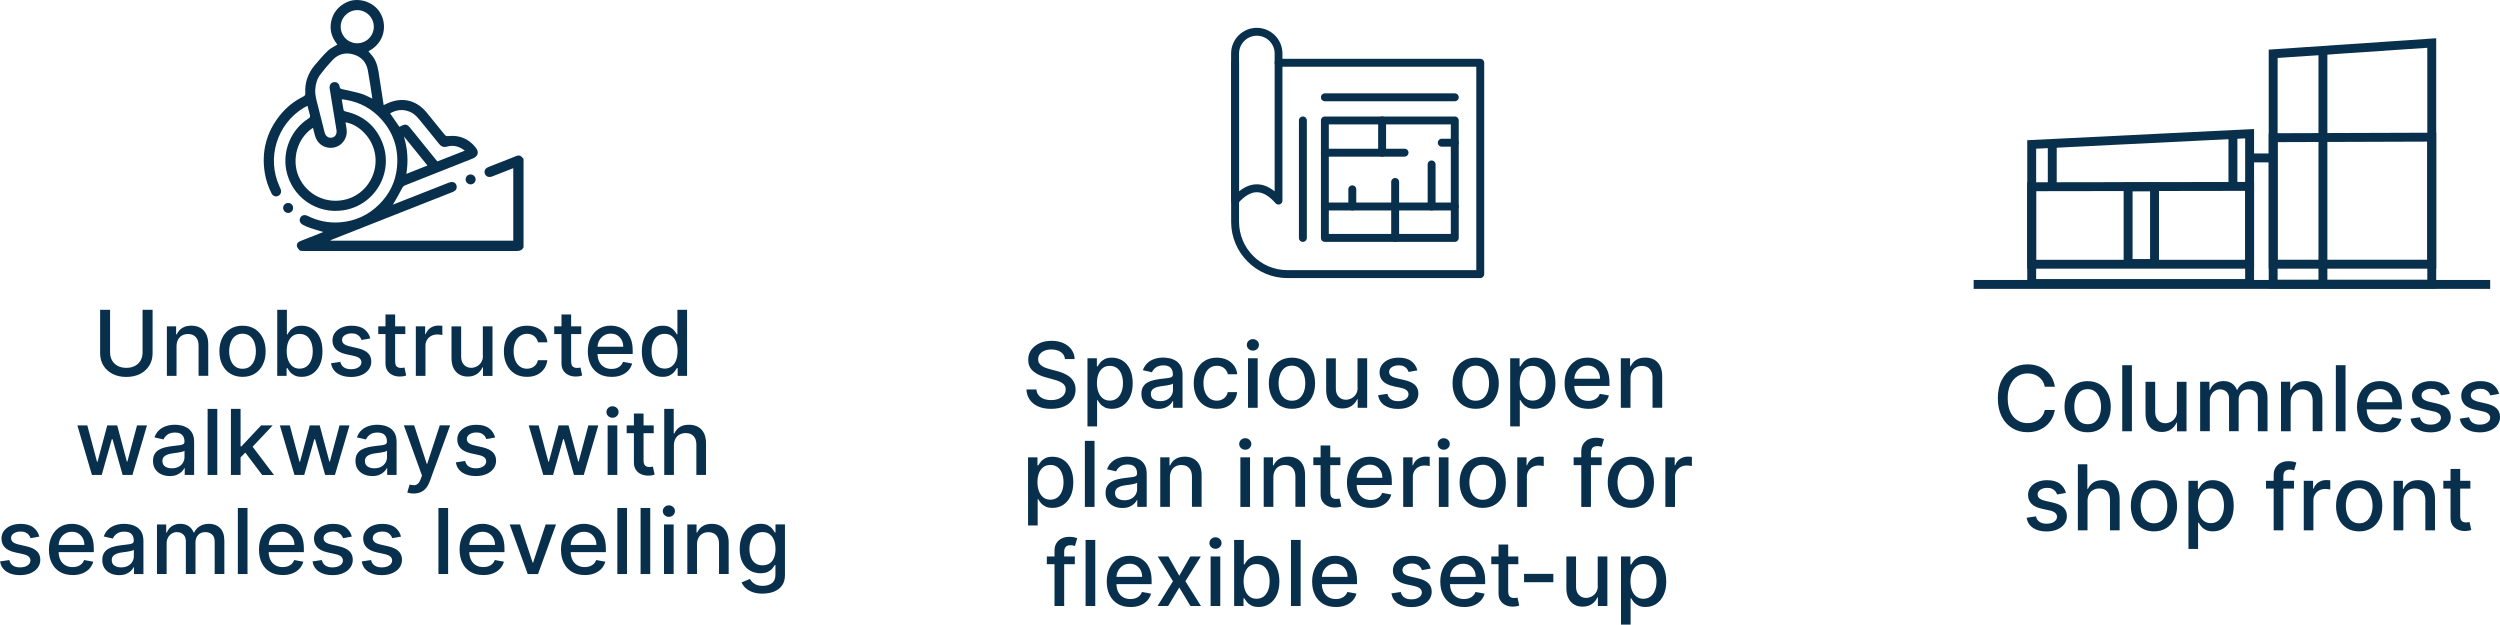 <?xml version="1.0" encoding="UTF-8"?>
<svg id="Layer_2" xmlns="http://www.w3.org/2000/svg" viewBox="0 0 605.54 151.28">
  <defs>
    <style>
      .cls-1 {
        fill: #082f4c;
      }

      .cls-2 {
        fill: none;
        stroke: #082f4c;
        stroke-miterlimit: 10;
        stroke-width: 2.16px;
      }
                   .gg {
        animation: doglow 2s ease-in-out infinite;
      }
      @keyframes doglow {
        0%, 100% {
        filter: drop-shadow(2px 4px 6px #fff);
          }
          50% {
        filter: drop-shadow(0px 0px 2px #0db3b3);
          }
        }
    </style>
  </defs>
  <g id="Layer_1-2" data-name="Layer_1">
    <g>
      <g>
        <g>
          <path class="cls-1" d="M497.71,93.67h-2.44c-.09-.52-.27-.98-.52-1.38-.26-.4-.57-.73-.94-1.01-.37-.28-.78-.48-1.24-.62-.46-.14-.94-.21-1.45-.21-.92,0-1.75.23-2.47.7-.73.46-1.3,1.14-1.72,2.04-.42.9-.63,1.99-.63,3.28s.21,2.4.63,3.3c.42.9.99,1.57,1.72,2.03.73.46,1.55.69,2.46.69.5,0,.99-.07,1.44-.21.46-.14.87-.34,1.24-.61.37-.27.68-.6.94-1,.26-.39.44-.84.54-1.36h2.44c-.13.79-.38,1.52-.75,2.18-.37.66-.85,1.23-1.43,1.7-.58.48-1.24.85-1.99,1.11-.75.26-1.56.39-2.44.39-1.39,0-2.62-.33-3.7-.99-1.08-.66-1.94-1.6-2.56-2.83-.62-1.23-.93-2.7-.93-4.4s.31-3.18.94-4.4,1.48-2.17,2.56-2.83c1.08-.66,2.31-.99,3.7-.99.85,0,1.64.12,2.38.36.74.24,1.4.6,1.99,1.06.59.47,1.08,1.03,1.46,1.7.39.67.65,1.43.78,2.29Z"/>
          <path class="cls-1" d="M505.66,104.71c-1.12,0-2.11-.26-2.95-.77-.84-.52-1.49-1.24-1.95-2.16-.46-.93-.7-2.01-.7-3.25s.23-2.33.7-3.27c.46-.93,1.11-1.66,1.95-2.17.84-.52,1.82-.77,2.95-.77s2.11.26,2.95.77c.84.52,1.49,1.24,1.95,2.17.46.93.7,2.02.7,3.27s-.23,2.32-.7,3.25c-.46.93-1.11,1.65-1.95,2.16-.84.52-1.82.77-2.95.77ZM505.67,102.75c.73,0,1.33-.19,1.81-.58.48-.39.83-.9,1.07-1.54.23-.64.35-1.35.35-2.12s-.12-1.47-.35-2.11c-.23-.64-.59-1.16-1.07-1.55-.48-.39-1.08-.59-1.81-.59s-1.34.2-1.82.59c-.48.39-.84.91-1.07,1.55-.23.64-.35,1.35-.35,2.11s.12,1.48.35,2.12c.23.64.59,1.15,1.07,1.54.48.39,1.09.58,1.82.58Z"/>
          <path class="cls-1" d="M516.38,88.46v16h-2.34v-16h2.34Z"/>
          <path class="cls-1" d="M527.27,99.49v-7.02h2.34v12h-2.3v-2.08h-.12c-.28.64-.72,1.17-1.32,1.6-.61.42-1.36.64-2.26.64-.77,0-1.45-.17-2.04-.51-.59-.34-1.05-.85-1.39-1.52s-.5-1.5-.5-2.49v-7.63h2.34v7.35c0,.82.23,1.47.68,1.95s1.04.73,1.77.73c.44,0,.87-.11,1.31-.33.43-.22.8-.55,1.09-.99.29-.44.43-1,.43-1.69Z"/>
          <path class="cls-1" d="M532.91,104.46v-12h2.24v1.95h.15c.25-.66.66-1.18,1.23-1.55.57-.37,1.25-.56,2.04-.56s1.48.19,2.02.56c.54.38.95.89,1.21,1.55h.12c.29-.64.74-1.15,1.37-1.54s1.37-.57,2.23-.57c1.09,0,1.98.34,2.67,1.02.69.68,1.04,1.71,1.04,3.09v8.05h-2.34v-7.83c0-.81-.22-1.4-.66-1.77-.44-.36-.97-.55-1.59-.55-.76,0-1.35.23-1.77.7-.42.47-.63,1.06-.63,1.79v7.65h-2.33v-7.98c0-.65-.2-1.17-.61-1.57-.41-.4-.94-.59-1.59-.59-.44,0-.85.12-1.22.35-.37.23-.67.55-.9.96-.23.41-.34.89-.34,1.43v7.4h-2.34Z"/>
          <path class="cls-1" d="M554.83,97.34v7.12h-2.34v-12h2.24v1.95h.15c.28-.64.71-1.15,1.3-1.53.59-.39,1.34-.58,2.24-.58.82,0,1.53.17,2.15.51.61.34,1.09.85,1.43,1.52.34.67.51,1.5.51,2.49v7.63h-2.34v-7.35c0-.87-.23-1.55-.68-2.04s-1.08-.74-1.87-.74c-.54,0-1.02.12-1.44.35-.42.23-.75.58-.99,1.03-.24.45-.36.99-.36,1.63Z"/>
          <path class="cls-1" d="M568.12,88.46v16h-2.34v-16h2.34Z"/>
          <path class="cls-1" d="M576.61,104.71c-1.18,0-2.2-.25-3.05-.76s-1.51-1.22-1.97-2.15c-.46-.92-.69-2.01-.69-3.25s.23-2.31.69-3.25,1.11-1.67,1.94-2.2c.83-.53,1.8-.79,2.92-.79.68,0,1.33.11,1.97.34.64.22,1.21.58,1.71,1.05.5.48.9,1.1,1.2,1.86.29.76.44,1.69.44,2.78v.83h-9.54v-1.75h7.25c0-.61-.12-1.16-.38-1.64s-.6-.85-1.05-1.13c-.45-.28-.98-.41-1.58-.41-.66,0-1.23.16-1.71.48-.49.32-.86.74-1.12,1.25-.26.51-.39,1.07-.39,1.67v1.37c0,.8.14,1.48.43,2.05.28.56.68.99,1.19,1.29.51.29,1.11.44,1.79.44.44,0,.85-.06,1.21-.19.36-.13.68-.32.95-.57.27-.25.47-.57.61-.95l2.21.4c-.18.65-.49,1.22-.95,1.71-.46.49-1.03.86-1.71,1.13-.69.27-1.46.4-2.34.4Z"/>
          <path class="cls-1" d="M593.38,95.39l-2.12.38c-.09-.27-.23-.53-.42-.77-.19-.24-.45-.45-.77-.6-.32-.16-.73-.23-1.21-.23-.66,0-1.21.15-1.66.44-.44.29-.66.67-.66,1.14,0,.4.15.72.45.97.3.25.78.45,1.44.6l1.91.44c1.1.26,1.93.65,2.47,1.18.54.53.81,1.22.81,2.07,0,.72-.21,1.36-.62,1.92-.41.56-.99,1-1.73,1.32-.74.32-1.59.48-2.56.48-1.34,0-2.44-.29-3.29-.86-.85-.58-1.37-1.39-1.56-2.46l2.26-.34c.14.59.43,1.03.87,1.33.44.3,1.01.45,1.71.45.77,0,1.38-.16,1.84-.48.46-.32.69-.71.69-1.18,0-.38-.14-.69-.42-.95-.28-.25-.7-.45-1.28-.58l-2.03-.45c-1.12-.25-1.95-.66-2.48-1.22-.53-.56-.8-1.26-.8-2.12,0-.71.2-1.33.59-1.86.4-.53.94-.95,1.64-1.25.7-.3,1.5-.45,2.4-.45,1.3,0,2.32.28,3.06.84.74.56,1.24,1.31,1.48,2.25Z"/>
          <path class="cls-1" d="M605.31,95.39l-2.12.38c-.09-.27-.23-.53-.42-.77-.19-.24-.45-.45-.77-.6-.32-.16-.73-.23-1.21-.23-.66,0-1.21.15-1.66.44-.44.29-.66.67-.66,1.14,0,.4.15.72.45.97.3.25.78.45,1.44.6l1.91.44c1.1.26,1.93.65,2.47,1.18.54.53.81,1.22.81,2.07,0,.72-.21,1.36-.62,1.92-.41.56-.99,1-1.73,1.32-.74.32-1.59.48-2.56.48-1.34,0-2.44-.29-3.29-.86-.85-.58-1.37-1.39-1.56-2.46l2.26-.34c.14.59.43,1.03.87,1.33.44.3,1.01.45,1.71.45.77,0,1.38-.16,1.84-.48.46-.32.69-.71.69-1.18,0-.38-.14-.69-.42-.95-.28-.25-.7-.45-1.28-.58l-2.03-.45c-1.12-.25-1.95-.66-2.48-1.22-.53-.56-.8-1.26-.8-2.12,0-.71.2-1.33.59-1.86.4-.53.94-.95,1.64-1.25.7-.3,1.5-.45,2.4-.45,1.3,0,2.32.28,3.06.84.74.56,1.24,1.31,1.48,2.25Z"/>
          <path class="cls-1" d="M500.39,119.39l-2.12.38c-.09-.27-.23-.53-.42-.77-.19-.24-.45-.45-.77-.6-.32-.16-.73-.23-1.21-.23-.66,0-1.21.15-1.66.44-.44.29-.66.67-.66,1.14,0,.4.15.72.45.97.3.25.78.45,1.44.6l1.91.44c1.1.26,1.93.65,2.47,1.18.54.53.81,1.22.81,2.07,0,.72-.21,1.36-.62,1.92-.41.56-.99,1-1.73,1.32-.74.32-1.59.48-2.56.48-1.34,0-2.44-.29-3.29-.86-.85-.58-1.37-1.39-1.56-2.46l2.26-.34c.14.59.43,1.03.87,1.33.44.3,1.01.45,1.71.45.77,0,1.38-.16,1.84-.48.46-.32.69-.71.69-1.18,0-.38-.14-.69-.42-.95-.28-.25-.7-.45-1.28-.58l-2.03-.45c-1.12-.25-1.95-.66-2.48-1.22-.53-.56-.8-1.26-.8-2.12,0-.71.2-1.33.59-1.86.4-.53.94-.95,1.64-1.25.7-.3,1.5-.45,2.4-.45,1.3,0,2.32.28,3.06.84.74.56,1.24,1.31,1.48,2.25Z"/>
          <path class="cls-1" d="M505.63,121.34v7.12h-2.34v-16h2.3v5.95h.15c.28-.65.71-1.16,1.29-1.54.58-.38,1.33-.57,2.27-.57.82,0,1.54.17,2.16.51.62.34,1.1.84,1.44,1.51.34.67.51,1.5.51,2.5v7.63h-2.34v-7.35c0-.88-.23-1.56-.68-2.05-.45-.49-1.08-.73-1.89-.73-.55,0-1.05.12-1.48.35-.44.23-.78.58-1.02,1.03-.25.45-.37.99-.37,1.63Z"/>
          <path class="cls-1" d="M521.72,128.71c-1.12,0-2.11-.26-2.95-.77-.84-.52-1.49-1.24-1.95-2.16-.46-.93-.7-2.01-.7-3.25s.23-2.33.7-3.27c.46-.93,1.11-1.66,1.95-2.17.84-.52,1.82-.77,2.95-.77s2.11.26,2.95.77c.84.52,1.49,1.24,1.95,2.17.46.93.7,2.02.7,3.27s-.23,2.32-.7,3.25c-.46.93-1.11,1.65-1.95,2.16-.84.52-1.82.77-2.95.77ZM521.73,126.75c.73,0,1.33-.19,1.81-.58.48-.39.83-.9,1.07-1.54.23-.64.35-1.35.35-2.12s-.12-1.47-.35-2.11c-.23-.64-.59-1.16-1.07-1.55-.48-.39-1.08-.59-1.81-.59s-1.34.2-1.82.59c-.48.39-.84.91-1.07,1.55-.23.64-.35,1.35-.35,2.11s.12,1.48.35,2.12c.23.64.59,1.15,1.07,1.54.48.39,1.09.58,1.82.58Z"/>
          <path class="cls-1" d="M530.08,132.96v-16.5h2.28v1.95h.2c.14-.25.33-.54.59-.87.25-.33.61-.62,1.06-.86.45-.25,1.05-.37,1.8-.37.97,0,1.83.25,2.59.73.76.49,1.36,1.2,1.79,2.12.43.92.65,2.03.65,3.33s-.22,2.41-.65,3.33c-.43.92-1.03,1.64-1.78,2.13-.76.5-1.62.75-2.59.75-.73,0-1.32-.12-1.79-.37s-.82-.53-1.08-.86c-.26-.33-.46-.62-.6-.88h-.14v6.37h-2.34ZM532.37,122.46c0,.84.12,1.58.37,2.22.24.64.6,1.13,1.06,1.49.46.36,1.03.54,1.7.54s1.28-.19,1.75-.56c.47-.37.82-.88,1.07-1.52s.36-1.36.36-2.16-.12-1.5-.36-2.13c-.24-.63-.59-1.13-1.06-1.49-.47-.36-1.06-.55-1.76-.55s-1.25.17-1.71.52c-.47.35-.82.84-1.06,1.46-.24.62-.36,1.35-.36,2.19Z"/>
          <path class="cls-1" d="M555.64,116.46v1.88h-6.78v-1.88h6.78ZM550.72,128.46v-13.39c0-.75.16-1.37.49-1.87.33-.5.76-.87,1.3-1.12.54-.25,1.13-.37,1.77-.37.47,0,.87.04,1.2.11.33.08.58.14.74.21l-.55,1.89c-.11-.03-.25-.07-.42-.11-.17-.04-.38-.07-.62-.07-.57,0-.97.14-1.21.42s-.36.69-.36,1.22v13.08h-2.34Z"/>
          <path class="cls-1" d="M558.01,128.46v-12h2.26v1.91h.12c.22-.65.61-1.15,1.16-1.53.55-.37,1.18-.56,1.89-.56.15,0,.32,0,.52.02.2.01.36.02.47.04v2.23c-.09-.03-.26-.06-.5-.09-.24-.03-.48-.05-.72-.05-.55,0-1.04.12-1.47.35-.43.23-.77.55-1.02.96-.25.41-.38.87-.38,1.39v7.33h-2.34Z"/>
          <path class="cls-1" d="M571.43,128.71c-1.12,0-2.11-.26-2.95-.77-.84-.52-1.49-1.24-1.95-2.16-.46-.93-.7-2.01-.7-3.25s.23-2.33.7-3.27c.46-.93,1.11-1.66,1.95-2.17.84-.52,1.82-.77,2.95-.77s2.11.26,2.95.77c.84.52,1.49,1.24,1.95,2.17.46.93.7,2.02.7,3.27s-.23,2.32-.7,3.25c-.46.93-1.11,1.65-1.95,2.16-.84.52-1.82.77-2.95.77ZM571.44,126.75c.73,0,1.33-.19,1.81-.58.48-.39.83-.9,1.07-1.54.23-.64.35-1.35.35-2.12s-.12-1.47-.35-2.11c-.23-.64-.59-1.16-1.07-1.55-.48-.39-1.08-.59-1.81-.59s-1.34.2-1.82.59c-.48.39-.84.91-1.07,1.55-.23.64-.35,1.35-.35,2.11s.12,1.48.35,2.12c.23.64.59,1.15,1.07,1.54.48.39,1.09.58,1.82.58Z"/>
          <path class="cls-1" d="M582.12,121.34v7.12h-2.34v-12h2.24v1.95h.15c.28-.64.71-1.15,1.3-1.53.59-.39,1.34-.58,2.24-.58.82,0,1.53.17,2.15.51.61.34,1.09.85,1.43,1.52.34.67.51,1.5.51,2.49v7.63h-2.34v-7.35c0-.87-.23-1.55-.68-2.04s-1.08-.74-1.87-.74c-.54,0-1.02.12-1.44.35-.42.23-.75.58-.99,1.03-.24.45-.36.99-.36,1.63Z"/>
          <path class="cls-1" d="M598.36,116.46v1.88h-6.55v-1.88h6.55ZM593.56,113.59h2.34v11.35c0,.45.07.79.2,1.02.14.23.31.38.53.46.22.08.45.12.71.12.19,0,.35-.01.49-.04.14-.03.25-.05.33-.06l.42,1.93c-.14.05-.33.11-.58.16s-.56.08-.94.09c-.61.01-1.19-.1-1.72-.33s-.96-.58-1.29-1.06c-.33-.48-.49-1.08-.49-1.8v-11.84Z"/>
        </g>
        <g class="gg">
          <polygon class="cls-2" points="589.01 68.83 550.6 68.83 550.6 13.03 589.01 10.42 589.01 68.83"/>
          <polygon class="cls-2" points="589.01 63.99 550.6 63.99 550.6 33.35 589.01 33.22 589.01 63.99"/>
          <line class="cls-2" x1="562.65" y1="12.26" x2="562.65" y2="69.03"/>
          <polygon class="cls-2" points="544.89 68.67 492.11 68.67 492.11 34.99 544.89 32.38 544.89 68.67"/>
          <polygon class="cls-2" points="544.89 64 492.11 64 492.11 45.23 544.89 45.15 544.89 64"/>
          <rect class="cls-2" x="515.46" y="45.27" width="6.4" height="18.56"/>
          <line class="cls-2" x1="540.85" y1="32.44" x2="540.85" y2="45.09"/>
          <line class="cls-2" x1="497.09" y1="34.72" x2="497.09" y2="45.24"/>
          <line class="cls-2" x1="550.76" y1="38.25" x2="544.88" y2="38.25"/>
          <line class="cls-2" x1="603.16" y1="68.89" x2="478.05" y2="68.89"/>
        </g>
      </g>
      <g>
        <g>
          <path class="cls-1" d="M34.54,75.04h2.42v10.52c0,1.12-.26,2.11-.79,2.97-.53.86-1.27,1.54-2.22,2.03s-2.07.74-3.35.74-2.39-.25-3.34-.74-1.69-1.17-2.22-2.03c-.53-.86-.79-1.85-.79-2.97v-10.52h2.41v10.33c0,.72.16,1.37.48,1.93s.77,1,1.36,1.32c.59.32,1.29.48,2.09.48s1.51-.16,2.11-.48c.59-.32,1.04-.76,1.36-1.32.31-.56.47-1.21.47-1.93v-10.33Z"/>
          <path class="cls-1" d="M42.76,83.92v7.12h-2.34v-12h2.24v1.95h.15c.28-.63.71-1.15,1.3-1.53.59-.38,1.34-.58,2.24-.58.82,0,1.53.17,2.15.51.61.34,1.09.85,1.43,1.52.34.67.51,1.5.51,2.49v7.63h-2.34v-7.35c0-.87-.23-1.55-.68-2.04s-1.08-.74-1.87-.74c-.54,0-1.02.12-1.44.35-.42.23-.75.58-.99,1.03-.24.45-.36.99-.36,1.63Z"/>
          <path class="cls-1" d="M58.74,91.28c-1.12,0-2.11-.26-2.95-.77-.84-.52-1.49-1.24-1.95-2.16-.46-.93-.7-2.01-.7-3.25s.23-2.33.7-3.27c.46-.93,1.11-1.66,1.95-2.17.84-.52,1.82-.77,2.95-.77s2.11.26,2.95.77c.84.52,1.49,1.24,1.95,2.17.46.93.7,2.02.7,3.27s-.23,2.32-.7,3.25-1.11,1.65-1.95,2.16c-.84.52-1.82.77-2.95.77ZM58.75,89.32c.73,0,1.33-.19,1.81-.58.48-.38.83-.9,1.07-1.54.23-.64.35-1.35.35-2.12s-.12-1.47-.35-2.11c-.23-.64-.59-1.16-1.07-1.55-.48-.39-1.08-.59-1.81-.59s-1.34.2-1.82.59c-.48.39-.84.91-1.07,1.55-.23.64-.35,1.35-.35,2.11s.12,1.48.35,2.12c.23.64.59,1.15,1.07,1.54.48.39,1.09.58,1.82.58Z"/>
          <path class="cls-1" d="M67.15,91.04v-16h2.34v5.95h.14c.14-.25.33-.54.59-.87.25-.33.61-.62,1.06-.86.45-.25,1.05-.37,1.8-.37.97,0,1.83.25,2.59.73.76.49,1.36,1.2,1.79,2.12.43.92.65,2.03.65,3.33s-.22,2.41-.65,3.33c-.43.92-1.03,1.64-1.78,2.13-.76.5-1.62.75-2.59.75-.73,0-1.32-.12-1.79-.37-.46-.24-.82-.53-1.08-.86-.26-.33-.46-.62-.6-.88h-.2v1.87h-2.28ZM69.44,85.04c0,.84.12,1.58.37,2.22.24.64.6,1.13,1.06,1.49.46.36,1.03.54,1.7.54s1.28-.19,1.75-.56c.47-.37.82-.88,1.07-1.52s.36-1.36.36-2.16-.12-1.5-.36-2.13c-.24-.63-.59-1.13-1.06-1.49-.47-.36-1.06-.55-1.76-.55s-1.25.17-1.71.52c-.47.35-.82.84-1.06,1.46-.24.62-.36,1.35-.36,2.19Z"/>
          <path class="cls-1" d="M89.69,81.97l-2.12.38c-.09-.27-.23-.53-.42-.77-.19-.24-.45-.45-.77-.6-.32-.16-.73-.23-1.21-.23-.66,0-1.21.15-1.66.44-.44.29-.66.67-.66,1.14,0,.4.15.72.45.97.3.25.78.45,1.44.6l1.91.44c1.1.26,1.93.65,2.47,1.18.54.53.81,1.22.81,2.07,0,.72-.21,1.36-.62,1.92-.41.56-.99,1-1.73,1.32-.74.32-1.59.48-2.56.48-1.34,0-2.44-.29-3.29-.86-.85-.58-1.37-1.39-1.56-2.46l2.26-.34c.14.59.43,1.03.87,1.33.44.3,1.01.45,1.71.45.77,0,1.38-.16,1.84-.48.46-.32.69-.71.69-1.18,0-.38-.14-.69-.42-.95-.28-.25-.7-.45-1.28-.58l-2.03-.45c-1.12-.25-1.95-.66-2.48-1.22-.53-.56-.8-1.26-.8-2.12,0-.71.2-1.33.59-1.86.4-.53.94-.95,1.64-1.25.7-.3,1.5-.45,2.4-.45,1.3,0,2.32.28,3.06.84.74.56,1.24,1.31,1.48,2.25Z"/>
          <path class="cls-1" d="M98.17,79.04v1.88h-6.55v-1.88h6.55ZM93.37,76.17h2.34v11.35c0,.45.07.79.2,1.02.14.23.31.38.53.46.22.08.45.12.71.12.19,0,.35-.01.49-.04.14-.03.25-.05.33-.06l.42,1.93c-.14.05-.33.11-.58.16s-.56.08-.94.09c-.61.01-1.19-.1-1.72-.33-.53-.23-.96-.58-1.29-1.06-.33-.48-.49-1.08-.49-1.8v-11.84Z"/>
          <path class="cls-1" d="M100.72,91.04v-12h2.26v1.91h.12c.22-.65.61-1.15,1.16-1.53.55-.37,1.18-.56,1.89-.56.15,0,.32,0,.52.02.2.01.36.02.47.04v2.23c-.09-.03-.26-.06-.5-.09-.24-.03-.48-.05-.72-.05-.55,0-1.04.12-1.47.35-.43.23-.77.55-1.02.96-.25.41-.38.87-.38,1.39v7.33h-2.34Z"/>
          <path class="cls-1" d="M116.95,86.07v-7.02h2.34v12h-2.3v-2.08h-.12c-.28.64-.72,1.17-1.32,1.6-.61.42-1.36.64-2.26.64-.77,0-1.45-.17-2.04-.51-.59-.34-1.05-.85-1.39-1.52s-.5-1.5-.5-2.49v-7.63h2.34v7.35c0,.82.23,1.47.68,1.95s1.04.73,1.77.73c.44,0,.87-.11,1.31-.33.43-.22.8-.55,1.09-.99.29-.44.43-1,.43-1.69Z"/>
          <path class="cls-1" d="M127.65,91.28c-1.16,0-2.16-.26-3-.79-.84-.53-1.48-1.26-1.93-2.19-.45-.93-.67-2-.67-3.2s.23-2.29.69-3.23c.46-.93,1.1-1.67,1.94-2.19.83-.53,1.81-.79,2.95-.79.91,0,1.72.17,2.44.5.71.34,1.29.81,1.73,1.41.44.6.7,1.31.79,2.12h-2.27c-.12-.56-.41-1.05-.86-1.45s-1.04-.61-1.79-.61c-.65,0-1.22.17-1.71.51-.49.34-.87.83-1.14,1.45-.27.63-.41,1.37-.41,2.22s.13,1.63.4,2.27c.27.64.64,1.13,1.13,1.48.49.35,1.06.52,1.72.52.44,0,.84-.08,1.21-.25.36-.16.67-.4.91-.71.25-.31.42-.68.52-1.11h2.27c-.08.78-.34,1.47-.76,2.08s-.99,1.09-1.69,1.44c-.71.35-1.53.52-2.48.52Z"/>
          <path class="cls-1" d="M140.79,79.04v1.88h-6.55v-1.88h6.55ZM136,76.17h2.34v11.35c0,.45.07.79.2,1.02.14.23.31.38.53.46.22.08.45.12.71.12.19,0,.35-.01.49-.04.14-.03.25-.05.33-.06l.42,1.93c-.14.05-.33.11-.58.16s-.56.08-.94.09c-.61.01-1.19-.1-1.72-.33-.53-.23-.96-.58-1.29-1.06-.33-.48-.49-1.08-.49-1.8v-11.84Z"/>
          <path class="cls-1" d="M148.09,91.28c-1.18,0-2.2-.25-3.05-.76s-1.51-1.22-1.97-2.15c-.46-.92-.69-2.01-.69-3.25s.23-2.31.69-3.25,1.11-1.67,1.94-2.2c.83-.53,1.8-.79,2.92-.79.68,0,1.33.11,1.97.34.64.22,1.21.58,1.71,1.05.5.48.9,1.1,1.2,1.86.29.76.44,1.69.44,2.78v.83h-9.54v-1.75h7.25c0-.61-.12-1.16-.38-1.64s-.6-.85-1.05-1.13c-.45-.28-.98-.41-1.58-.41-.66,0-1.23.16-1.71.48-.49.32-.86.74-1.12,1.25-.26.51-.39,1.07-.39,1.67v1.37c0,.8.14,1.48.43,2.05.28.56.68.99,1.19,1.29.51.29,1.11.44,1.79.44.44,0,.85-.06,1.21-.19.36-.13.68-.32.95-.57.27-.25.47-.57.61-.95l2.21.4c-.18.65-.49,1.22-.95,1.71-.46.49-1.03.87-1.71,1.13-.69.27-1.46.4-2.34.4Z"/>
          <path class="cls-1" d="M160.47,91.28c-.97,0-1.83-.25-2.59-.75-.76-.5-1.35-1.21-1.78-2.13-.43-.92-.64-2.04-.64-3.33s.22-2.41.65-3.33c.43-.92,1.03-1.63,1.79-2.12.76-.49,1.62-.73,2.59-.73.74,0,1.34.12,1.8.37.46.25.81.54,1.06.86.25.33.45.62.59.87h.14v-5.95h2.34v16h-2.28v-1.87h-.2c-.14.26-.34.55-.61.88-.26.33-.62.62-1.08.86-.46.25-1.05.37-1.78.37ZM160.99,89.28c.67,0,1.24-.18,1.71-.54.47-.36.82-.85,1.06-1.49.24-.63.36-1.38.36-2.22s-.12-1.56-.36-2.19c-.24-.62-.59-1.11-1.05-1.46-.46-.35-1.04-.52-1.72-.52s-1.29.18-1.76.55c-.47.37-.82.86-1.06,1.49-.24.63-.36,1.34-.36,2.13s.12,1.52.36,2.16c.24.64.59,1.15,1.07,1.52.47.37,1.05.56,1.75.56Z"/>
          <path class="cls-1" d="M22.27,115.04l-3.53-12h2.41l2.35,8.81h.12l2.36-8.81h2.41l2.34,8.77h.12l2.34-8.77h2.41l-3.52,12h-2.38l-2.44-8.66h-.18l-2.44,8.66h-2.38Z"/>
          <path class="cls-1" d="M41.12,115.31c-.76,0-1.45-.14-2.06-.43-.61-.28-1.1-.7-1.46-1.24-.36-.54-.54-1.21-.54-1.99,0-.68.13-1.23.39-1.67.26-.44.61-.78,1.05-1.04.44-.25.94-.45,1.48-.58.55-.13,1.1-.23,1.67-.3.72-.08,1.3-.15,1.75-.21.45-.05.77-.14.98-.27s.3-.33.3-.61v-.05c0-.68-.19-1.21-.57-1.59s-.95-.56-1.71-.56-1.41.17-1.86.52c-.45.35-.76.73-.93,1.15l-2.2-.5c.26-.73.64-1.32,1.14-1.77.5-.45,1.08-.78,1.74-.98.66-.21,1.35-.31,2.07-.31.48,0,.99.06,1.53.17.54.11,1.04.32,1.52.61.47.3.86.72,1.16,1.27.3.55.45,1.26.45,2.14v7.97h-2.28v-1.64h-.09c-.15.3-.38.6-.68.89-.3.29-.69.53-1.16.73-.47.19-1.04.29-1.7.29ZM41.62,113.43c.65,0,1.2-.13,1.66-.38.46-.25.81-.59,1.05-1s.36-.86.36-1.33v-1.55c-.08.08-.24.16-.48.23-.24.07-.51.13-.81.18-.3.05-.6.09-.88.13-.29.04-.53.07-.72.1-.45.06-.87.15-1.24.29-.37.14-.67.33-.89.58-.22.25-.33.59-.33,1,0,.58.21,1.01.64,1.31.43.29.97.44,1.63.44Z"/>
          <path class="cls-1" d="M52.63,99.04v16h-2.34v-16h2.34Z"/>
          <path class="cls-1" d="M55.93,115.04v-16h2.34v16h-2.34ZM58.08,110.97l-.02-2.85h.41l4.78-5.08h2.8l-5.45,5.78h-.37l-2.15,2.15ZM63.5,115.04l-4.3-5.7,1.61-1.63,5.55,7.34h-2.87Z"/>
          <path class="cls-1" d="M71.32,115.04l-3.53-12h2.41l2.35,8.81h.12l2.36-8.81h2.41l2.34,8.77h.12l2.34-8.77h2.41l-3.52,12h-2.38l-2.44-8.66h-.18l-2.44,8.66h-2.38Z"/>
          <path class="cls-1" d="M90.16,115.31c-.76,0-1.45-.14-2.06-.43-.61-.28-1.1-.7-1.46-1.24-.36-.54-.54-1.21-.54-1.99,0-.68.13-1.23.39-1.67.26-.44.61-.78,1.05-1.04.44-.25.94-.45,1.48-.58.55-.13,1.1-.23,1.67-.3.72-.08,1.3-.15,1.75-.21.45-.05.77-.14.98-.27s.3-.33.3-.61v-.05c0-.68-.19-1.21-.57-1.59s-.95-.56-1.71-.56-1.41.17-1.86.52c-.45.35-.76.73-.93,1.15l-2.2-.5c.26-.73.64-1.32,1.14-1.77.5-.45,1.08-.78,1.74-.98.66-.21,1.35-.31,2.07-.31.48,0,.99.06,1.53.17.54.11,1.04.32,1.52.61.47.3.86.72,1.16,1.27.3.55.45,1.26.45,2.14v7.97h-2.28v-1.64h-.09c-.15.3-.38.6-.68.89-.3.29-.69.53-1.16.73-.47.19-1.04.29-1.7.29ZM90.67,113.43c.65,0,1.2-.13,1.66-.38.46-.25.81-.59,1.05-1s.36-.86.36-1.33v-1.55c-.08.08-.24.16-.48.23-.24.07-.51.13-.81.18-.3.05-.6.09-.88.13-.29.04-.53.07-.72.1-.45.06-.87.15-1.24.29-.37.14-.67.33-.89.58-.22.25-.33.59-.33,1,0,.58.21,1.01.64,1.31.43.29.97.44,1.63.44Z"/>
          <path class="cls-1" d="M100.24,119.54c-.35,0-.67-.03-.95-.08-.29-.05-.5-.11-.64-.18l.56-1.91c.43.11.81.16,1.14.15.33-.02.63-.14.89-.38s.49-.62.68-1.15l.29-.8-4.39-12.16h2.5l3.04,9.31h.12l3.04-9.31h2.51l-4.95,13.6c-.23.62-.52,1.16-.88,1.59-.35.43-.78.76-1.27.98-.49.22-1.06.33-1.7.33Z"/>
          <path class="cls-1" d="M119.92,105.97l-2.12.38c-.09-.27-.23-.53-.42-.77-.19-.24-.45-.45-.77-.6-.32-.16-.73-.23-1.21-.23-.66,0-1.21.15-1.66.44-.44.29-.66.67-.66,1.14,0,.4.15.72.45.97.3.25.78.45,1.44.6l1.91.44c1.1.26,1.93.65,2.47,1.18.54.53.81,1.22.81,2.07,0,.72-.21,1.36-.62,1.92-.41.56-.99,1-1.73,1.32-.74.32-1.59.48-2.56.48-1.34,0-2.44-.29-3.29-.86-.85-.58-1.37-1.39-1.56-2.46l2.26-.34c.14.59.43,1.03.87,1.33.44.3,1.01.45,1.71.45.77,0,1.38-.16,1.84-.48.46-.32.69-.71.69-1.18,0-.38-.14-.69-.42-.95-.28-.25-.7-.45-1.28-.58l-2.03-.45c-1.12-.25-1.95-.66-2.48-1.22-.53-.56-.8-1.26-.8-2.12,0-.71.2-1.33.59-1.86.4-.53.94-.95,1.64-1.25.7-.3,1.5-.45,2.4-.45,1.3,0,2.32.28,3.06.84.74.56,1.24,1.31,1.48,2.25Z"/>
          <path class="cls-1" d="M131.59,115.04l-3.53-12h2.41l2.35,8.81h.12l2.36-8.81h2.41l2.34,8.77h.12l2.34-8.77h2.41l-3.52,12h-2.38l-2.44-8.66h-.18l-2.44,8.66h-2.38Z"/>
          <path class="cls-1" d="M148.36,101.19c-.41,0-.75-.14-1.04-.41s-.43-.6-.43-.98.14-.71.43-.99.64-.41,1.04-.41.75.14,1.04.41.43.6.43.98-.14.71-.43.99-.64.41-1.04.41ZM147.18,115.04v-12h2.34v12h-2.34Z"/>
          <path class="cls-1" d="M158.34,103.04v1.88h-6.55v-1.88h6.55ZM153.54,100.17h2.34v11.35c0,.45.07.79.2,1.02.14.23.31.38.53.46.22.08.45.12.71.12.19,0,.35-.01.49-.04.14-.03.25-.05.33-.06l.42,1.93c-.14.05-.33.11-.58.16s-.56.08-.94.09c-.61.01-1.19-.1-1.72-.33-.53-.23-.96-.58-1.29-1.06-.33-.48-.49-1.08-.49-1.8v-11.84Z"/>
          <path class="cls-1" d="M163.23,107.92v7.12h-2.34v-16h2.3v5.95h.15c.28-.65.71-1.16,1.29-1.54.58-.38,1.33-.57,2.27-.57.82,0,1.54.17,2.16.51.62.34,1.1.84,1.44,1.51.34.67.51,1.5.51,2.5v7.63h-2.34v-7.35c0-.88-.23-1.56-.68-2.05-.45-.49-1.08-.73-1.89-.73-.55,0-1.05.12-1.48.35-.44.23-.78.58-1.02,1.03-.25.45-.37.99-.37,1.63Z"/>
          <path class="cls-1" d="M9.52,129.97l-2.12.38c-.09-.27-.23-.53-.42-.77-.19-.24-.45-.45-.77-.6-.32-.16-.73-.23-1.21-.23-.66,0-1.21.15-1.66.44-.44.29-.66.67-.66,1.14,0,.4.15.72.45.97.3.25.78.45,1.44.6l1.91.44c1.1.26,1.93.65,2.47,1.18.54.53.81,1.22.81,2.07,0,.72-.21,1.36-.62,1.92-.41.56-.99,1-1.73,1.32-.74.32-1.59.48-2.56.48-1.34,0-2.44-.29-3.29-.86-.85-.58-1.37-1.39-1.56-2.46l2.26-.34c.14.59.43,1.03.87,1.33.44.3,1.01.45,1.71.45.77,0,1.38-.16,1.84-.48.46-.32.69-.71.69-1.18,0-.38-.14-.69-.42-.95-.28-.25-.7-.45-1.28-.58l-2.03-.45c-1.12-.25-1.95-.66-2.48-1.22-.53-.56-.8-1.26-.8-2.12,0-.71.2-1.33.59-1.86.4-.53.94-.95,1.64-1.25.7-.3,1.5-.45,2.4-.45,1.3,0,2.32.28,3.06.84.74.56,1.24,1.31,1.48,2.25Z"/>
          <path class="cls-1" d="M17.56,139.28c-1.18,0-2.2-.25-3.05-.76s-1.51-1.22-1.97-2.15c-.46-.92-.69-2.01-.69-3.25s.23-2.31.69-3.25,1.11-1.67,1.94-2.2c.83-.53,1.8-.79,2.92-.79.68,0,1.33.11,1.97.34.64.22,1.21.58,1.71,1.05.5.48.9,1.1,1.2,1.86.29.76.44,1.69.44,2.78v.83h-9.54v-1.75h7.25c0-.61-.12-1.16-.38-1.64s-.6-.85-1.05-1.13c-.45-.28-.98-.41-1.58-.41-.66,0-1.23.16-1.71.48-.49.32-.86.74-1.12,1.25-.26.51-.39,1.07-.39,1.67v1.37c0,.8.14,1.48.43,2.05.28.56.68.99,1.19,1.29.51.29,1.11.44,1.79.44.44,0,.85-.06,1.21-.19.36-.13.68-.32.95-.57.27-.25.47-.57.61-.95l2.21.4c-.18.65-.49,1.22-.95,1.71-.46.49-1.03.87-1.71,1.13-.69.27-1.46.4-2.34.4Z"/>
          <path class="cls-1" d="M28.84,139.31c-.76,0-1.45-.14-2.06-.43-.61-.28-1.1-.7-1.46-1.24-.36-.54-.54-1.21-.54-1.99,0-.68.13-1.23.39-1.67.26-.44.61-.78,1.05-1.04.44-.25.94-.45,1.48-.58.55-.13,1.1-.23,1.67-.3.72-.08,1.3-.15,1.75-.21.45-.05.77-.14.98-.27s.3-.33.3-.61v-.05c0-.68-.19-1.21-.57-1.59s-.95-.56-1.71-.56-1.41.17-1.86.52c-.45.35-.76.73-.93,1.15l-2.2-.5c.26-.73.64-1.32,1.14-1.77.5-.45,1.08-.78,1.74-.98.66-.21,1.35-.31,2.07-.31.48,0,.99.06,1.53.17.54.11,1.04.32,1.52.61.47.3.86.72,1.16,1.27.3.55.45,1.26.45,2.14v7.97h-2.28v-1.64h-.09c-.15.3-.38.6-.68.89-.3.29-.69.53-1.16.73-.47.19-1.04.29-1.7.29ZM29.35,137.43c.65,0,1.2-.13,1.66-.38.46-.25.81-.59,1.05-1s.36-.86.36-1.33v-1.55c-.08.08-.24.16-.48.23-.24.07-.51.13-.81.18-.3.05-.6.09-.88.13-.29.04-.53.07-.72.1-.45.06-.87.15-1.24.29-.37.14-.67.33-.89.58-.22.25-.33.59-.33,1,0,.58.21,1.01.64,1.31.43.29.97.44,1.63.44Z"/>
          <path class="cls-1" d="M38.02,139.04v-12h2.24v1.95h.15c.25-.66.66-1.18,1.23-1.55.57-.37,1.25-.56,2.04-.56s1.48.19,2.02.56c.54.38.95.89,1.21,1.55h.12c.29-.64.74-1.15,1.37-1.54s1.37-.57,2.23-.57c1.09,0,1.98.34,2.67,1.02.69.68,1.04,1.71,1.04,3.09v8.05h-2.34v-7.83c0-.81-.22-1.4-.66-1.77-.44-.36-.97-.55-1.59-.55-.76,0-1.35.23-1.77.7-.42.47-.63,1.06-.63,1.79v7.65h-2.33v-7.98c0-.65-.2-1.17-.61-1.57-.41-.4-.94-.59-1.59-.59-.44,0-.85.12-1.22.35-.37.23-.67.55-.9.96-.23.41-.34.89-.34,1.43v7.4h-2.34Z"/>
          <path class="cls-1" d="M59.95,123.04v16h-2.34v-16h2.34Z"/>
          <path class="cls-1" d="M68.44,139.28c-1.18,0-2.2-.25-3.05-.76s-1.51-1.22-1.97-2.15c-.46-.92-.69-2.01-.69-3.25s.23-2.31.69-3.25,1.11-1.67,1.94-2.2c.83-.53,1.8-.79,2.92-.79.68,0,1.33.11,1.97.34.64.22,1.21.58,1.71,1.05.5.48.9,1.1,1.2,1.86.29.76.44,1.69.44,2.78v.83h-9.54v-1.75h7.25c0-.61-.12-1.16-.38-1.64s-.6-.85-1.05-1.13c-.45-.28-.98-.41-1.58-.41-.66,0-1.23.16-1.71.48-.49.32-.86.74-1.12,1.25-.26.51-.39,1.07-.39,1.67v1.37c0,.8.14,1.48.43,2.05.28.56.68.99,1.19,1.29.51.29,1.11.44,1.79.44.44,0,.85-.06,1.21-.19.36-.13.68-.32.95-.57.27-.25.47-.57.61-.95l2.21.4c-.18.65-.49,1.22-.95,1.71-.46.49-1.03.87-1.71,1.13-.69.27-1.46.4-2.34.4Z"/>
          <path class="cls-1" d="M85.21,129.97l-2.12.38c-.09-.27-.23-.53-.42-.77-.19-.24-.45-.45-.77-.6-.32-.16-.73-.23-1.21-.23-.66,0-1.21.15-1.66.44-.44.29-.66.67-.66,1.14,0,.4.15.72.45.97.3.25.78.45,1.44.6l1.91.44c1.1.26,1.93.65,2.47,1.18.54.53.81,1.22.81,2.07,0,.72-.21,1.36-.62,1.92-.41.56-.99,1-1.73,1.32-.74.32-1.59.48-2.56.48-1.34,0-2.44-.29-3.29-.86-.85-.58-1.37-1.39-1.56-2.46l2.26-.34c.14.59.43,1.03.87,1.33.44.3,1.01.45,1.71.45.77,0,1.38-.16,1.84-.48.46-.32.69-.71.69-1.18,0-.38-.14-.69-.42-.95-.28-.25-.7-.45-1.28-.58l-2.03-.45c-1.12-.25-1.95-.66-2.48-1.22-.53-.56-.8-1.26-.8-2.12,0-.71.2-1.33.59-1.86.4-.53.94-.95,1.64-1.25.7-.3,1.5-.45,2.4-.45,1.3,0,2.32.28,3.06.84.74.56,1.24,1.31,1.48,2.25Z"/>
          <path class="cls-1" d="M97.13,129.97l-2.12.38c-.09-.27-.23-.53-.42-.77-.19-.24-.45-.45-.77-.6-.32-.16-.73-.23-1.21-.23-.66,0-1.21.15-1.66.44-.44.29-.66.67-.66,1.14,0,.4.15.72.45.97.3.25.78.45,1.44.6l1.91.44c1.1.26,1.93.65,2.47,1.18.54.53.81,1.22.81,2.07,0,.72-.21,1.36-.62,1.92-.41.56-.99,1-1.73,1.32-.74.32-1.59.48-2.56.48-1.34,0-2.44-.29-3.29-.86-.85-.58-1.37-1.39-1.56-2.46l2.26-.34c.14.59.43,1.03.87,1.33.44.3,1.01.45,1.71.45.77,0,1.38-.16,1.84-.48.46-.32.69-.71.69-1.18,0-.38-.14-.69-.42-.95-.28-.25-.7-.45-1.28-.58l-2.03-.45c-1.12-.25-1.95-.66-2.48-1.22-.53-.56-.8-1.26-.8-2.12,0-.71.2-1.33.59-1.86.4-.53.94-.95,1.64-1.25.7-.3,1.5-.45,2.4-.45,1.3,0,2.32.28,3.06.84.74.56,1.24,1.31,1.48,2.25Z"/>
          <path class="cls-1" d="M108.54,123.04v16h-2.34v-16h2.34Z"/>
          <path class="cls-1" d="M117.03,139.28c-1.18,0-2.2-.25-3.05-.76s-1.51-1.22-1.97-2.15c-.46-.92-.69-2.01-.69-3.25s.23-2.31.69-3.25,1.11-1.67,1.94-2.2c.83-.53,1.8-.79,2.92-.79.68,0,1.33.11,1.97.34.64.22,1.21.58,1.71,1.05.5.48.9,1.1,1.2,1.86.29.76.44,1.69.44,2.78v.83h-9.54v-1.75h7.25c0-.61-.12-1.16-.38-1.64s-.6-.85-1.05-1.13c-.45-.28-.98-.41-1.58-.41-.66,0-1.23.16-1.71.48-.49.32-.86.74-1.12,1.25-.26.51-.39,1.07-.39,1.67v1.37c0,.8.14,1.48.43,2.05.28.56.68.99,1.19,1.29.51.29,1.11.44,1.79.44.44,0,.85-.06,1.21-.19.36-.13.68-.32.95-.57.27-.25.47-.57.61-.95l2.21.4c-.18.65-.49,1.22-.95,1.71-.46.49-1.03.87-1.71,1.13-.69.27-1.46.4-2.34.4Z"/>
          <path class="cls-1" d="M134.67,127.04l-4.35,12h-2.5l-4.36-12h2.51l3.04,9.23h.12l3.03-9.23h2.51Z"/>
          <path class="cls-1" d="M141.59,139.28c-1.18,0-2.2-.25-3.05-.76s-1.51-1.22-1.97-2.15c-.46-.92-.69-2.01-.69-3.25s.23-2.31.69-3.25,1.11-1.67,1.94-2.2c.83-.53,1.8-.79,2.92-.79.68,0,1.33.11,1.97.34.64.22,1.21.58,1.71,1.05.5.48.9,1.1,1.2,1.86.29.76.44,1.69.44,2.78v.83h-9.54v-1.75h7.25c0-.61-.12-1.16-.38-1.64s-.6-.85-1.05-1.13c-.45-.28-.98-.41-1.58-.41-.66,0-1.23.16-1.71.48-.49.32-.86.74-1.12,1.25-.26.51-.39,1.07-.39,1.67v1.37c0,.8.14,1.48.43,2.05.28.56.68.99,1.19,1.29.51.29,1.11.44,1.79.44.44,0,.85-.06,1.21-.19.36-.13.68-.32.95-.57.27-.25.47-.57.61-.95l2.21.4c-.18.65-.49,1.22-.95,1.71-.46.49-1.03.87-1.71,1.13-.69.27-1.46.4-2.34.4Z"/>
          <path class="cls-1" d="M151.87,123.04v16h-2.34v-16h2.34Z"/>
          <path class="cls-1" d="M157.5,123.04v16h-2.34v-16h2.34Z"/>
          <path class="cls-1" d="M162.01,125.19c-.41,0-.75-.14-1.04-.41s-.43-.6-.43-.98.14-.71.43-.99.64-.41,1.04-.41.75.14,1.04.41.43.6.43.98-.14.71-.43.99-.64.41-1.04.41ZM160.83,139.04v-12h2.34v12h-2.34Z"/>
          <path class="cls-1" d="M168.82,131.92v7.12h-2.34v-12h2.24v1.95h.15c.28-.63.71-1.15,1.3-1.53.59-.38,1.34-.58,2.24-.58.82,0,1.53.17,2.15.51.61.34,1.09.85,1.43,1.52.34.67.51,1.5.51,2.49v7.63h-2.34v-7.35c0-.87-.23-1.55-.68-2.04s-1.08-.74-1.87-.74c-.54,0-1.02.12-1.44.35-.42.23-.75.58-.99,1.03-.24.45-.36.99-.36,1.63Z"/>
          <path class="cls-1" d="M184.73,143.79c-.95,0-1.77-.12-2.46-.38-.69-.25-1.24-.58-1.68-.99-.43-.41-.76-.86-.97-1.35l2.01-.83c.14.23.33.47.57.73.24.26.56.48.97.66.41.18.94.27,1.58.27.89,0,1.62-.21,2.2-.64s.87-1.11.87-2.05v-2.36h-.15c-.14.26-.34.54-.61.85-.26.31-.62.58-1.08.81-.46.23-1.05.34-1.79.34-.95,0-1.8-.22-2.56-.67s-1.36-1.1-1.8-1.98c-.44-.87-.66-1.95-.66-3.22s.22-2.37.65-3.28c.43-.91,1.03-1.61,1.79-2.1.76-.49,1.62-.73,2.59-.73.74,0,1.35.12,1.8.37.46.25.82.54,1.07.86s.46.62.6.87h.17v-1.95h2.29v12.27c0,1.03-.24,1.88-.72,2.54-.48.66-1.13,1.15-1.94,1.47-.82.32-1.73.48-2.75.48ZM184.71,136.93c.67,0,1.24-.16,1.71-.47.47-.31.82-.77,1.06-1.36.24-.59.36-1.3.36-2.13s-.12-1.52-.36-2.13c-.24-.61-.59-1.09-1.05-1.44-.46-.35-1.04-.52-1.72-.52s-1.29.18-1.76.54c-.47.36-.82.85-1.06,1.47-.24.62-.36,1.31-.36,2.08s.12,1.48.36,2.07c.24.59.59,1.06,1.07,1.39.47.33,1.05.5,1.75.5Z"/>
        </g>
        <g class="gg">
          <path class="cls-1" d="M126.81,59.88c-.32.71-.89.92-1.64.92-17.23,0-34.47,0-51.7-.01-.3,0-.69.02-.88-.15-.31-.28-.62-.68-.68-1.07-.09-.58.32-.98.87-1.19,1.54-.61,3.08-1.22,4.62-1.82.28-.11.56-.23.9-.37-1.1-.33-2.14-.62-3.17-.97-.56-.19-1.1-.45-1.63-.7-.82-.39-1.11-1.05-.79-1.73.32-.67,1.02-.89,1.84-.48,2.46,1.22,5.06,1.75,7.8,1.54,3.72-.28,6.91-1.76,9.55-4.4,2.43-2.43,3.88-5.38,4.24-8.79.46-4.34-.71-8.25-3.59-11.56-2.37-2.73-5.37-4.37-8.95-4.95-.24-.04-.48-.06-.82-.1.15.93.27,1.81.46,2.68.03.13.34.24.54.29,4.12.95,7.07,3.34,8.72,7.23,3.07,7.25-1.52,15.45-9.28,16.68-6.54,1.04-12.64-3.25-13.89-9.75-.92-4.78,1.23-9.83,5.35-12.45.4-.26.51-.48.37-.93-.21-.68-.36-1.38-.56-2.17-.35.18-.67.33-.97.51-6.43,3.92-8.96,12.11-5.85,18.96.11.24.23.48.32.73.25.71-.02,1.37-.66,1.64-.61.26-1.25,0-1.58-.67-.77-1.53-1.32-3.13-1.6-4.82-.86-5.2.34-9.88,3.62-14.01,1.55-1.95,3.46-3.48,5.69-4.59.36-.18.52-.36.49-.78-.15-2.55.62-4.81,2.25-6.76,1.02-1.22,2.07-2.44,3.21-3.55.63-.61,1.49-.98,2.3-1.49-1.52-1.89-2.09-4.07-1.24-6.5.6-1.7,1.78-2.9,3.39-3.71,2.75-1.38,6.52-.24,8.16,2.4,1.88,3.01,1.16,7.41-2.78,9.43.33.39.67.76.98,1.16,1.19,1.53,1.41,3.36,1.68,5.19.33,2.21.68,4.41,1.03,6.69.28-.13.53-.25.78-.37,3.59-1.69,7.1-.91,9.64,2.17,1.45,1.75,2.88,3.52,4.3,5.3.28.35.56.45.99.4,2.65-.28,4.82.63,6.51,2.68.97,1.18.7,2.23-.72,2.79-5.42,2.15-10.84,4.3-16.26,6.44-.39.15-.61.38-.8.76-.58,1.15-1.24,2.26-1.87,3.38-.09.15-.19.3-.36.57,1.93-.76,3.73-1.47,5.53-2.18,2.63-1.04,5.25-2.08,7.88-3.1.32-.12.67-.24,1-.22.53.04.91.35,1.04.9.12.55-.04,1.02-.54,1.32-.21.13-.44.22-.66.31-9.57,3.77-19.15,7.54-28.72,11.32-.23.09-.45.18-.67.36h44.32v-17.55c-1.19.47-2.34.92-3.5,1.37-.55.22-1.1.45-1.66.65-.8.28-1.47,0-1.72-.68-.24-.66.06-1.3.83-1.61,2.24-.9,4.49-1.78,6.74-2.66.78-.3,1.18-.13,1.8.68v21.4ZM75.81,30.96c-3.76,2.39-5.27,7.65-3.46,11.81,1.95,4.49,6.83,6.8,11.58,5.5,4.51-1.23,7.51-5.73,6.99-10.41-.51-4.61-4.27-7.81-7.23-8.23.05.33.1.65.16.97.14.85.25,1.7-.06,2.55-.61,1.7-2.1,2.73-3.86,2.66-1.75-.07-3.14-1.19-3.64-2.96-.17-.61-.31-1.22-.48-1.9ZM90.19,23.88c-.37-2.34-.67-4.59-1.09-6.82-.36-1.95-1.54-3.3-3.45-3.86-1.94-.58-3.71-.14-5.11,1.35-1.04,1.1-2.02,2.27-2.93,3.47-.81,1.06-1.17,2.32-1.25,3.67-.09,1.4.34,2.71.67,4.04.51,2.11,1.05,4.21,1.59,6.31.25,1,.97,1.48,1.84,1.28.79-.18,1.2-.93,1.03-1.88-.09-.5-.17-1.01-.25-1.51-.46-2.81-.93-5.61-1.38-8.42-.14-.85.25-1.48.95-1.6.74-.13,1.33.28,1.46,1.13.07.44.28.48.63.56,1.53.34,3.07.65,4.58,1.09.91.27,1.75.76,2.72,1.2ZM105.91,39.11c2.25-.88,4.42-1.74,6.68-2.62-1.35-1.05-2.75-1.41-4.29-.99-.86.24-1.43.01-1.97-.67-1.58-1.99-3.2-3.95-4.8-5.92-.63-.77-1.33-1.45-2.27-1.84-1.66-.68-3.25-.51-4.77.39.77,1.12,1.51,2.19,2.25,3.26.14-.07.25-.12.36-.18,1.11-.56,1.5-.49,2.27.46.62.76,1.24,1.53,1.86,2.29,1.56,1.93,3.12,3.85,4.7,5.81ZM86.56,10.48c2.23-.02,4-1.82,3.98-4.05-.02-2.19-1.82-3.98-4-3.98-2.2,0-4.02,1.82-4.02,4.03,0,2.22,1.81,4.01,4.03,4ZM103.54,40.09c-1.94-2.4-3.82-4.73-5.71-7.05.9,2.97,1.1,5.95.6,9.08,1.74-.69,3.39-1.34,5.1-2.03Z"/>
          <path class="cls-1" d="M114.01,44.66c-.67,0-1.22-.52-1.23-1.19,0-.67.53-1.21,1.19-1.22.66,0,1.22.54,1.24,1.19.01.65-.54,1.21-1.2,1.22Z"/>
          <path class="cls-1" d="M69.81,49.16c.68,0,1.2.54,1.19,1.22,0,.67-.55,1.21-1.22,1.2-.65,0-1.21-.58-1.2-1.23,0-.66.56-1.2,1.23-1.19Z"/>
        </g>
      </g>
      <g>
        <g>
          <path class="cls-1" d="M257.96,86.98c-.08-.74-.43-1.31-1.03-1.72-.6-.41-1.36-.61-2.28-.61-.66,0-1.22.1-1.7.31-.48.21-.85.49-1.11.84-.26.36-.39.76-.39,1.21,0,.38.09.71.27.98.18.28.42.51.71.69.29.19.61.34.95.46.34.12.66.22.98.3l1.56.41c.51.12,1.03.29,1.57.51.54.21,1.03.5,1.49.84.46.35.83.78,1.11,1.3s.43,1.13.43,1.85c0,.91-.23,1.71-.7,2.41s-1.14,1.26-2.02,1.66-1.95.61-3.2.61-2.23-.19-3.11-.57-1.56-.92-2.05-1.62c-.5-.7-.77-1.53-.82-2.5h2.42c.05.58.24,1.06.57,1.44s.75.67,1.27.85c.52.19,1.09.28,1.71.28.68,0,1.29-.11,1.82-.32.53-.22.95-.52,1.26-.91.31-.39.46-.84.46-1.36,0-.47-.13-.86-.4-1.16-.27-.3-.63-.55-1.09-.75-.46-.2-.97-.37-1.54-.52l-1.89-.52c-1.28-.35-2.3-.86-3.04-1.54-.75-.68-1.12-1.57-1.12-2.69,0-.92.25-1.73.75-2.41s1.18-1.22,2.03-1.61,1.82-.57,2.89-.57,2.04.19,2.87.57c.83.38,1.49.9,1.96,1.57s.73,1.43.75,2.29h-2.33Z"/>
          <path class="cls-1" d="M263.4,103.28v-16.5h2.28v1.95h.2c.14-.25.33-.54.59-.87s.61-.62,1.06-.86c.45-.25,1.05-.37,1.8-.37.97,0,1.83.25,2.59.73.76.49,1.36,1.2,1.79,2.12s.65,2.03.65,3.33-.22,2.41-.65,3.33c-.43.92-1.03,1.64-1.78,2.13-.75.5-1.62.75-2.59.75-.73,0-1.32-.12-1.79-.37-.46-.24-.82-.53-1.08-.86s-.46-.62-.6-.88h-.14v6.37h-2.34ZM265.69,92.78c0,.84.12,1.58.37,2.22.25.64.6,1.13,1.06,1.49.46.36,1.03.54,1.7.54s1.28-.19,1.75-.56c.47-.37.82-.88,1.07-1.52s.36-1.36.36-2.16-.12-1.5-.36-2.13c-.24-.63-.59-1.13-1.06-1.49-.47-.36-1.06-.55-1.76-.55s-1.25.17-1.71.52c-.47.35-.82.84-1.06,1.46s-.36,1.35-.36,2.19Z"/>
          <path class="cls-1" d="M280.53,99.04c-.76,0-1.45-.14-2.06-.43-.62-.28-1.1-.7-1.46-1.24-.36-.54-.54-1.21-.54-1.99,0-.68.13-1.23.39-1.67.26-.44.61-.78,1.05-1.04.44-.25.94-.45,1.48-.58.55-.13,1.1-.23,1.67-.3.72-.08,1.3-.15,1.75-.21.45-.05.77-.14.98-.27s.3-.33.3-.61v-.05c0-.68-.19-1.21-.57-1.59s-.95-.56-1.71-.56-1.41.17-1.86.52c-.45.35-.76.73-.93,1.15l-2.2-.5c.26-.73.64-1.32,1.14-1.77.5-.45,1.08-.78,1.74-.98.66-.21,1.35-.31,2.07-.31.48,0,.99.06,1.53.17.54.11,1.04.32,1.52.61.47.3.86.72,1.16,1.27.3.55.45,1.26.45,2.14v7.97h-2.28v-1.64h-.09c-.15.3-.38.6-.68.89-.3.29-.69.53-1.16.73-.47.19-1.04.29-1.7.29ZM281.04,97.17c.65,0,1.2-.13,1.66-.38.46-.25.81-.59,1.05-1s.36-.86.36-1.33v-1.55c-.08.08-.24.16-.48.23-.24.07-.51.13-.81.18-.3.05-.6.09-.88.13-.29.04-.53.07-.72.1-.45.06-.87.15-1.24.29-.37.14-.67.33-.89.58-.22.25-.33.59-.33,1,0,.58.21,1.01.64,1.31.43.29.97.44,1.63.44Z"/>
          <path class="cls-1" d="M294.74,99.02c-1.16,0-2.16-.26-3-.79-.84-.53-1.48-1.26-1.93-2.19-.45-.93-.67-2-.67-3.2s.23-2.29.69-3.23c.46-.93,1.1-1.67,1.94-2.19.83-.53,1.81-.79,2.95-.79.91,0,1.72.17,2.44.5.71.34,1.29.81,1.73,1.41.44.6.7,1.31.79,2.12h-2.27c-.12-.56-.41-1.05-.86-1.45s-1.04-.61-1.79-.61c-.65,0-1.22.17-1.71.51-.49.34-.87.83-1.14,1.45-.27.63-.41,1.37-.41,2.22s.13,1.63.4,2.27c.27.64.64,1.13,1.13,1.48.49.35,1.06.52,1.72.52.44,0,.84-.08,1.21-.25.36-.16.67-.4.91-.71.25-.31.42-.68.52-1.11h2.27c-.08.78-.34,1.47-.76,2.08s-.99,1.09-1.69,1.44c-.71.35-1.53.52-2.48.52Z"/>
          <path class="cls-1" d="M303.47,84.93c-.41,0-.75-.14-1.04-.41s-.43-.6-.43-.98.14-.71.43-.99.64-.41,1.04-.41.75.14,1.04.41.43.6.43.98-.14.71-.43.99-.64.41-1.04.41ZM302.29,98.78v-12h2.34v12h-2.34Z"/>
          <path class="cls-1" d="M312.93,99.02c-1.12,0-2.11-.26-2.95-.77s-1.49-1.24-1.95-2.16c-.46-.93-.7-2.01-.7-3.25s.23-2.33.7-3.27c.46-.93,1.11-1.66,1.95-2.17s1.82-.77,2.95-.77,2.11.26,2.95.77,1.49,1.24,1.95,2.17c.46.93.7,2.02.7,3.27s-.23,2.32-.7,3.25c-.46.93-1.11,1.65-1.95,2.16s-1.82.77-2.95.77ZM312.93,97.06c.73,0,1.33-.19,1.81-.58.48-.38.83-.9,1.07-1.54s.35-1.35.35-2.12-.12-1.47-.35-2.11c-.23-.64-.59-1.16-1.07-1.55s-1.08-.59-1.81-.59-1.34.2-1.82.59-.84.91-1.07,1.55c-.23.64-.35,1.35-.35,2.11s.12,1.48.35,2.12.59,1.15,1.07,1.54c.48.39,1.09.58,1.82.58Z"/>
          <path class="cls-1" d="M328.81,93.8v-7.02h2.34v12h-2.3v-2.08h-.12c-.28.64-.72,1.17-1.32,1.6-.61.42-1.36.64-2.26.64-.77,0-1.45-.17-2.04-.51-.59-.34-1.05-.85-1.39-1.52s-.5-1.5-.5-2.49v-7.63h2.34v7.35c0,.82.23,1.47.68,1.95s1.04.73,1.77.73c.44,0,.87-.11,1.31-.33s.8-.55,1.09-.99c.29-.44.43-1,.43-1.69Z"/>
          <path class="cls-1" d="M343.31,89.71l-2.12.38c-.09-.27-.23-.53-.42-.77-.19-.24-.45-.45-.77-.6-.32-.16-.73-.23-1.21-.23-.66,0-1.21.15-1.66.44-.44.29-.66.67-.66,1.14,0,.4.15.72.45.97.3.25.78.45,1.44.6l1.91.44c1.1.26,1.93.65,2.47,1.18.54.53.81,1.22.81,2.07,0,.72-.21,1.36-.62,1.92-.41.56-.99,1-1.73,1.32-.74.32-1.59.48-2.56.48-1.34,0-2.44-.29-3.29-.86-.85-.58-1.37-1.39-1.56-2.46l2.26-.34c.14.59.43,1.03.87,1.33.44.3,1.01.45,1.71.45.77,0,1.38-.16,1.84-.48.46-.32.69-.71.69-1.18,0-.38-.14-.69-.42-.95-.28-.25-.71-.45-1.28-.58l-2.03-.45c-1.12-.25-1.95-.66-2.48-1.22-.53-.56-.8-1.26-.8-2.12,0-.71.2-1.33.59-1.86.4-.53.94-.95,1.64-1.25.7-.3,1.5-.45,2.4-.45,1.3,0,2.32.28,3.06.84.74.56,1.24,1.31,1.48,2.25Z"/>
          <path class="cls-1" d="M357.43,99.02c-1.12,0-2.11-.26-2.95-.77-.84-.52-1.49-1.24-1.95-2.16-.46-.93-.7-2.01-.7-3.25s.23-2.33.7-3.27c.46-.93,1.11-1.66,1.95-2.17.84-.52,1.82-.77,2.95-.77s2.11.26,2.95.77c.84.52,1.49,1.24,1.95,2.17.46.93.7,2.02.7,3.27s-.23,2.32-.7,3.25c-.46.93-1.12,1.65-1.95,2.16-.84.52-1.82.77-2.95.77ZM357.44,97.06c.73,0,1.33-.19,1.81-.58.48-.38.83-.9,1.07-1.54.23-.64.35-1.35.35-2.12s-.12-1.47-.35-2.11c-.23-.64-.59-1.16-1.07-1.55-.48-.39-1.08-.59-1.81-.59s-1.34.2-1.82.59c-.48.39-.84.91-1.07,1.55-.23.64-.35,1.35-.35,2.11s.12,1.48.35,2.12c.23.64.59,1.15,1.07,1.54.48.39,1.09.58,1.82.58Z"/>
          <path class="cls-1" d="M365.79,103.28v-16.5h2.28v1.95h.2c.13-.25.33-.54.59-.87.25-.33.61-.62,1.06-.86.45-.25,1.05-.37,1.8-.37.97,0,1.83.25,2.59.73.76.49,1.36,1.2,1.79,2.12.43.92.65,2.03.65,3.33s-.22,2.41-.65,3.33c-.43.92-1.03,1.64-1.78,2.13-.76.5-1.62.75-2.59.75-.73,0-1.32-.12-1.79-.37-.46-.24-.82-.53-1.08-.86-.26-.33-.46-.62-.6-.88h-.14v6.37h-2.34ZM368.08,92.78c0,.84.12,1.58.37,2.22.24.64.6,1.13,1.06,1.49.46.36,1.03.54,1.7.54s1.28-.19,1.75-.56c.47-.37.82-.88,1.07-1.52s.36-1.36.36-2.16-.12-1.5-.36-2.13c-.24-.63-.59-1.13-1.06-1.49-.47-.36-1.06-.55-1.76-.55s-1.25.17-1.71.52c-.47.35-.82.84-1.06,1.46-.24.62-.36,1.35-.36,2.19Z"/>
          <path class="cls-1" d="M384.68,99.02c-1.18,0-2.2-.25-3.05-.76s-1.51-1.22-1.97-2.15c-.46-.92-.69-2.01-.69-3.25s.23-2.31.69-3.25,1.11-1.67,1.94-2.2c.83-.53,1.8-.79,2.92-.79.68,0,1.33.11,1.97.34.63.22,1.21.58,1.71,1.05.5.48.9,1.1,1.2,1.86.29.76.44,1.69.44,2.78v.83h-9.54v-1.75h7.25c0-.61-.12-1.16-.38-1.64s-.6-.85-1.05-1.13c-.45-.28-.98-.41-1.58-.41-.66,0-1.23.16-1.71.48-.49.32-.86.74-1.12,1.25-.26.51-.39,1.07-.39,1.67v1.37c0,.8.14,1.48.43,2.05.28.56.68.99,1.19,1.29.51.29,1.11.44,1.79.44.44,0,.85-.06,1.21-.19.36-.13.68-.32.95-.57.27-.25.47-.57.61-.95l2.21.4c-.18.65-.49,1.22-.95,1.71-.46.49-1.03.87-1.71,1.13-.69.27-1.46.4-2.34.4Z"/>
          <path class="cls-1" d="M394.93,91.65v7.12h-2.34v-12h2.24v1.95h.15c.28-.63.71-1.15,1.3-1.53.59-.38,1.34-.58,2.24-.58.82,0,1.53.17,2.15.51.61.34,1.09.85,1.43,1.52.34.67.51,1.5.51,2.49v7.63h-2.34v-7.35c0-.87-.23-1.55-.68-2.04s-1.08-.74-1.87-.74c-.54,0-1.02.12-1.44.35-.42.23-.75.58-.99,1.03-.24.45-.36.99-.36,1.63Z"/>
          <path class="cls-1" d="M249.01,127.28v-16.5h2.28v1.95h.2c.14-.25.33-.54.59-.87s.61-.62,1.06-.86c.45-.25,1.05-.37,1.8-.37.97,0,1.83.25,2.59.73.76.49,1.36,1.2,1.79,2.12s.65,2.03.65,3.33-.22,2.41-.65,3.33c-.43.92-1.03,1.64-1.78,2.13-.75.5-1.62.75-2.59.75-.73,0-1.32-.12-1.79-.37-.46-.24-.82-.53-1.08-.86s-.46-.62-.6-.88h-.14v6.37h-2.34ZM251.29,116.78c0,.84.12,1.58.37,2.22.25.64.6,1.13,1.06,1.49.46.36,1.03.54,1.7.54s1.28-.19,1.75-.56c.47-.37.82-.88,1.07-1.52s.36-1.36.36-2.16-.12-1.5-.36-2.13c-.24-.63-.59-1.13-1.06-1.49-.47-.36-1.06-.55-1.76-.55s-1.25.17-1.71.52c-.47.35-.82.84-1.06,1.46s-.36,1.35-.36,2.19Z"/>
          <path class="cls-1" d="M265.11,106.78v16h-2.34v-16h2.34Z"/>
          <path class="cls-1" d="M271.85,123.04c-.76,0-1.45-.14-2.06-.43-.62-.28-1.1-.7-1.46-1.24-.36-.54-.54-1.21-.54-1.99,0-.68.13-1.23.39-1.67.26-.44.61-.78,1.05-1.04.44-.25.94-.45,1.48-.58.55-.13,1.1-.23,1.67-.3.72-.08,1.3-.15,1.75-.21.45-.05.77-.14.98-.27s.3-.33.3-.61v-.05c0-.68-.19-1.21-.57-1.59s-.95-.56-1.71-.56-1.41.17-1.86.52c-.45.35-.76.73-.93,1.15l-2.2-.5c.26-.73.64-1.32,1.14-1.77.5-.45,1.08-.78,1.74-.98.66-.21,1.35-.31,2.07-.31.48,0,.99.06,1.53.17.54.11,1.04.32,1.52.61.47.3.86.72,1.16,1.27.3.55.45,1.26.45,2.14v7.97h-2.28v-1.64h-.09c-.15.3-.38.6-.68.89-.3.29-.69.53-1.16.73-.47.19-1.04.29-1.7.29ZM272.36,121.17c.65,0,1.2-.13,1.66-.38.46-.25.81-.59,1.05-1s.36-.86.36-1.33v-1.55c-.08.08-.24.16-.48.23-.24.07-.51.13-.81.18-.3.05-.6.09-.88.13-.29.04-.53.07-.72.1-.45.06-.87.15-1.24.29-.37.14-.67.33-.89.58-.22.25-.33.59-.33,1,0,.58.21,1.01.64,1.31.43.29.97.44,1.63.44Z"/>
          <path class="cls-1" d="M283.37,115.65v7.12h-2.34v-12h2.24v1.95h.15c.28-.63.71-1.15,1.3-1.53.59-.38,1.34-.58,2.24-.58.82,0,1.53.17,2.15.51.61.34,1.09.85,1.43,1.52.34.67.51,1.5.51,2.49v7.63h-2.34v-7.35c0-.87-.23-1.55-.68-2.04s-1.08-.74-1.87-.74c-.54,0-1.02.12-1.44.35-.42.23-.75.58-.99,1.03-.24.45-.36.99-.36,1.63Z"/>
          <path class="cls-1" d="M301.62,108.93c-.41,0-.75-.14-1.04-.41s-.43-.6-.43-.98.14-.71.43-.99.64-.41,1.04-.41.75.14,1.04.41.43.6.43.98-.14.71-.43.99-.64.41-1.04.41ZM300.44,122.78v-12h2.34v12h-2.34Z"/>
          <path class="cls-1" d="M308.43,115.65v7.12h-2.34v-12h2.24v1.95h.15c.28-.63.71-1.15,1.3-1.53.59-.38,1.34-.58,2.24-.58.82,0,1.53.17,2.15.51.61.34,1.09.85,1.43,1.52s.51,1.5.51,2.49v7.63h-2.34v-7.35c0-.87-.23-1.55-.68-2.04s-1.08-.74-1.87-.74c-.54,0-1.02.12-1.44.35s-.75.58-.99,1.03c-.24.45-.36.99-.36,1.63Z"/>
          <path class="cls-1" d="M324.66,110.78v1.88h-6.55v-1.88h6.55ZM319.87,107.9h2.34v11.35c0,.45.07.79.2,1.02s.31.38.53.46c.22.08.45.12.71.12.19,0,.35-.01.49-.04.14-.03.25-.05.33-.06l.42,1.93c-.14.05-.33.11-.58.16s-.56.08-.94.09c-.61.01-1.19-.1-1.72-.33-.53-.23-.96-.58-1.29-1.06-.33-.48-.49-1.08-.49-1.8v-11.84Z"/>
          <path class="cls-1" d="M331.96,123.02c-1.18,0-2.2-.25-3.05-.76s-1.51-1.22-1.97-2.15c-.46-.92-.69-2.01-.69-3.25s.23-2.31.69-3.25,1.11-1.67,1.94-2.2c.83-.53,1.8-.79,2.92-.79.68,0,1.33.11,1.97.34.63.22,1.21.58,1.71,1.05.5.48.9,1.1,1.2,1.86.29.76.44,1.69.44,2.78v.83h-9.54v-1.75h7.25c0-.61-.12-1.16-.38-1.64s-.6-.85-1.05-1.13c-.45-.28-.98-.41-1.58-.41-.66,0-1.23.16-1.71.48-.49.32-.86.74-1.12,1.25-.26.51-.39,1.07-.39,1.67v1.37c0,.8.14,1.48.43,2.05.28.56.68.99,1.19,1.29.51.29,1.11.44,1.79.44.44,0,.85-.06,1.21-.19.36-.13.68-.32.95-.57.27-.25.47-.57.61-.95l2.21.4c-.18.65-.49,1.22-.95,1.71-.46.49-1.03.87-1.71,1.13-.69.27-1.46.4-2.34.4Z"/>
          <path class="cls-1" d="M339.88,122.78v-12h2.26v1.91h.12c.22-.65.61-1.15,1.16-1.53.55-.37,1.18-.56,1.89-.56.15,0,.32,0,.52.02.2.01.36.02.47.04v2.23c-.09-.03-.26-.06-.5-.09-.24-.03-.48-.05-.72-.05-.55,0-1.04.12-1.47.35-.43.23-.77.55-1.02.96-.25.41-.38.87-.38,1.39v7.33h-2.34Z"/>
          <path class="cls-1" d="M349.69,108.93c-.41,0-.75-.14-1.04-.41s-.43-.6-.43-.98.14-.71.43-.99.64-.41,1.04-.41.75.14,1.04.41.43.6.43.98-.14.71-.43.99-.64.41-1.04.41ZM348.51,122.78v-12h2.34v12h-2.34Z"/>
          <path class="cls-1" d="M359.14,123.02c-1.12,0-2.11-.26-2.95-.77s-1.49-1.24-1.95-2.16c-.46-.93-.7-2.01-.7-3.25s.23-2.33.7-3.27c.46-.93,1.11-1.66,1.95-2.17s1.82-.77,2.95-.77,2.11.26,2.95.77,1.49,1.24,1.95,2.17c.46.93.7,2.02.7,3.27s-.23,2.32-.7,3.25c-.46.93-1.11,1.65-1.95,2.16s-1.82.77-2.95.77ZM359.15,121.06c.73,0,1.33-.19,1.81-.58.48-.38.83-.9,1.07-1.54s.35-1.35.35-2.12-.12-1.47-.35-2.11c-.23-.64-.59-1.16-1.07-1.55s-1.08-.59-1.81-.59-1.34.2-1.82.59-.84.91-1.07,1.55c-.23.64-.35,1.35-.35,2.11s.12,1.48.35,2.12.59,1.15,1.07,1.54c.48.39,1.09.58,1.82.58Z"/>
          <path class="cls-1" d="M367.5,122.78v-12h2.26v1.91h.12c.22-.65.61-1.15,1.16-1.53.55-.37,1.18-.56,1.89-.56.15,0,.32,0,.52.02.2.01.36.02.47.04v2.23c-.09-.03-.26-.06-.5-.09-.24-.03-.48-.05-.72-.05-.55,0-1.04.12-1.47.35-.43.23-.77.55-1.02.96-.25.41-.38.87-.38,1.39v7.33h-2.34Z"/>
          <path class="cls-1" d="M387.94,110.78v1.88h-6.78v-1.88h6.78ZM383.01,122.78v-13.39c0-.75.16-1.37.49-1.87.33-.5.76-.87,1.3-1.12.54-.25,1.13-.37,1.77-.37.47,0,.87.04,1.2.11.33.08.58.14.74.21l-.55,1.89c-.11-.03-.25-.07-.42-.11-.17-.04-.38-.07-.62-.07-.57,0-.97.14-1.21.42s-.36.69-.36,1.22v13.08h-2.34Z"/>
          <path class="cls-1" d="M395.02,123.02c-1.12,0-2.11-.26-2.95-.77-.84-.52-1.49-1.24-1.95-2.16-.46-.93-.7-2.01-.7-3.25s.23-2.33.7-3.27c.46-.93,1.11-1.66,1.95-2.17.84-.52,1.82-.77,2.95-.77s2.11.26,2.95.77c.84.52,1.49,1.24,1.95,2.17.46.93.7,2.02.7,3.27s-.23,2.32-.7,3.25c-.46.93-1.12,1.65-1.95,2.16-.84.52-1.82.77-2.95.77ZM395.03,121.06c.73,0,1.33-.19,1.81-.58.48-.38.83-.9,1.07-1.54.23-.64.35-1.35.35-2.12s-.12-1.47-.35-2.11c-.23-.64-.59-1.16-1.07-1.55-.48-.39-1.08-.59-1.81-.59s-1.34.2-1.82.59c-.48.39-.84.91-1.07,1.55-.23.64-.35,1.35-.35,2.11s.12,1.48.35,2.12c.23.64.59,1.15,1.07,1.54.48.39,1.09.58,1.82.58Z"/>
          <path class="cls-1" d="M403.38,122.78v-12h2.26v1.91h.12c.22-.65.61-1.15,1.16-1.53.55-.37,1.18-.56,1.89-.56.15,0,.32,0,.52.02.2.01.36.02.47.04v2.23c-.09-.03-.26-.06-.5-.09-.24-.03-.48-.05-.72-.05-.55,0-1.04.12-1.47.35-.43.23-.77.55-1.02.96-.25.41-.38.87-.38,1.39v7.33h-2.34Z"/>
          <path class="cls-1" d="M260.34,134.78v1.88h-6.78v-1.88h6.78ZM255.42,146.78v-13.39c0-.75.16-1.37.49-1.87.33-.5.76-.87,1.3-1.12.54-.25,1.13-.37,1.77-.37.47,0,.87.04,1.2.11.33.08.58.14.74.21l-.55,1.89c-.11-.03-.25-.07-.42-.11-.17-.04-.38-.07-.62-.07-.57,0-.97.14-1.21.42s-.36.69-.36,1.22v13.08h-2.34Z"/>
          <path class="cls-1" d="M265.29,130.78v16h-2.34v-16h2.34Z"/>
          <path class="cls-1" d="M273.78,147.02c-1.18,0-2.2-.25-3.05-.76s-1.51-1.22-1.97-2.15c-.46-.92-.69-2.01-.69-3.25s.23-2.31.69-3.25,1.11-1.67,1.94-2.2c.83-.53,1.8-.79,2.92-.79.68,0,1.33.11,1.97.34.63.22,1.21.58,1.71,1.05.5.48.9,1.1,1.2,1.86.29.76.44,1.69.44,2.78v.83h-9.54v-1.75h7.25c0-.61-.12-1.16-.38-1.64s-.6-.85-1.05-1.13c-.45-.28-.98-.41-1.58-.41-.66,0-1.23.16-1.71.48-.49.32-.86.74-1.12,1.25-.26.51-.39,1.07-.39,1.67v1.37c0,.8.14,1.48.43,2.05.28.56.68.99,1.19,1.29.51.29,1.11.44,1.79.44.44,0,.85-.06,1.21-.19.36-.13.68-.32.95-.57.27-.25.47-.57.61-.95l2.21.4c-.18.65-.49,1.22-.95,1.71-.46.49-1.03.87-1.71,1.13-.69.27-1.46.4-2.34.4Z"/>
          <path class="cls-1" d="M282.99,134.78l2.65,4.67,2.67-4.67h2.55l-3.74,6,3.77,6h-2.55l-2.7-4.48-2.7,4.48h-2.56l3.73-6-3.69-6h2.56Z"/>
          <path class="cls-1" d="M294.41,132.93c-.41,0-.75-.14-1.04-.41s-.43-.6-.43-.98.14-.71.43-.99.64-.41,1.04-.41.75.14,1.04.41.43.6.43.98-.14.71-.43.99-.64.41-1.04.41ZM293.23,146.78v-12h2.34v12h-2.34Z"/>
          <path class="cls-1" d="M298.93,146.78v-16h2.34v5.95h.14c.14-.25.33-.54.59-.87s.61-.62,1.06-.86c.45-.25,1.05-.37,1.8-.37.97,0,1.83.25,2.59.73.76.49,1.36,1.2,1.79,2.12s.65,2.03.65,3.33-.22,2.41-.65,3.33c-.43.92-1.03,1.64-1.78,2.13-.75.5-1.62.75-2.59.75-.73,0-1.32-.12-1.79-.37-.46-.24-.82-.53-1.08-.86s-.46-.62-.6-.88h-.2v1.87h-2.28ZM301.22,140.78c0,.84.12,1.58.37,2.22.25.64.6,1.13,1.06,1.49.46.36,1.03.54,1.7.54s1.28-.19,1.75-.56c.47-.37.82-.88,1.07-1.52s.36-1.36.36-2.16-.12-1.5-.36-2.13c-.24-.63-.59-1.13-1.06-1.49-.47-.36-1.06-.55-1.76-.55s-1.25.17-1.71.52c-.47.35-.82.84-1.06,1.46s-.36,1.35-.36,2.19Z"/>
          <path class="cls-1" d="M315.03,130.78v16h-2.34v-16h2.34Z"/>
          <path class="cls-1" d="M323.53,147.02c-1.18,0-2.2-.25-3.05-.76s-1.51-1.22-1.97-2.15c-.46-.92-.69-2.01-.69-3.25s.23-2.31.69-3.25,1.11-1.67,1.94-2.2c.83-.53,1.8-.79,2.92-.79.68,0,1.33.11,1.97.34.64.22,1.21.58,1.71,1.05.5.48.9,1.1,1.2,1.86.29.76.44,1.69.44,2.78v.83h-9.54v-1.75h7.25c0-.61-.12-1.16-.38-1.64s-.6-.85-1.05-1.13c-.45-.28-.98-.41-1.58-.41-.66,0-1.23.16-1.71.48s-.86.74-1.12,1.25c-.26.51-.39,1.07-.39,1.67v1.37c0,.8.14,1.48.43,2.05s.68.99,1.19,1.29c.51.29,1.11.44,1.79.44.44,0,.85-.06,1.21-.19.36-.13.68-.32.95-.57.27-.25.47-.57.61-.95l2.21.4c-.18.65-.49,1.22-.95,1.71-.46.49-1.03.87-1.71,1.13-.68.27-1.46.4-2.34.4Z"/>
          <path class="cls-1" d="M346.54,137.71l-2.12.38c-.09-.27-.23-.53-.42-.77-.19-.24-.45-.45-.77-.6-.32-.16-.73-.23-1.21-.23-.66,0-1.21.15-1.66.44-.44.29-.66.67-.66,1.14,0,.4.15.72.45.97.3.25.78.45,1.44.6l1.91.44c1.1.26,1.93.65,2.47,1.18.54.53.81,1.22.81,2.07,0,.72-.21,1.36-.62,1.92-.41.56-.99,1-1.73,1.32-.74.32-1.59.48-2.56.48-1.34,0-2.44-.29-3.29-.86-.85-.58-1.37-1.39-1.56-2.46l2.26-.34c.14.59.43,1.03.87,1.33.44.3,1.01.45,1.71.45.77,0,1.38-.16,1.84-.48.46-.32.69-.71.69-1.18,0-.38-.14-.69-.42-.95-.28-.25-.71-.45-1.28-.58l-2.03-.45c-1.12-.25-1.95-.66-2.48-1.22-.53-.56-.8-1.26-.8-2.12,0-.71.2-1.33.59-1.86.4-.53.94-.95,1.64-1.25.7-.3,1.5-.45,2.4-.45,1.3,0,2.32.28,3.06.84.74.56,1.24,1.31,1.48,2.25Z"/>
          <path class="cls-1" d="M354.57,147.02c-1.18,0-2.2-.25-3.05-.76s-1.51-1.22-1.97-2.15c-.46-.92-.69-2.01-.69-3.25s.23-2.31.69-3.25,1.11-1.67,1.94-2.2c.83-.53,1.8-.79,2.92-.79.68,0,1.33.11,1.97.34.64.22,1.21.58,1.71,1.05.5.48.9,1.1,1.2,1.86.29.76.44,1.69.44,2.78v.83h-9.54v-1.75h7.25c0-.61-.12-1.16-.38-1.64s-.6-.85-1.05-1.13c-.45-.28-.98-.41-1.58-.41-.66,0-1.23.16-1.71.48s-.86.74-1.12,1.25c-.26.51-.39,1.07-.39,1.67v1.37c0,.8.14,1.48.43,2.05s.68.99,1.19,1.29c.51.29,1.11.44,1.79.44.44,0,.85-.06,1.21-.19.36-.13.68-.32.95-.57.27-.25.47-.57.61-.95l2.21.4c-.18.65-.49,1.22-.95,1.71-.46.49-1.03.87-1.71,1.13-.68.27-1.46.4-2.34.4Z"/>
          <path class="cls-1" d="M367.76,134.78v1.88h-6.55v-1.88h6.55ZM362.97,131.9h2.34v11.35c0,.45.07.79.2,1.02.13.23.31.38.53.46.22.08.45.12.71.12.19,0,.35-.01.49-.04.14-.03.25-.05.33-.06l.42,1.93c-.14.05-.33.11-.58.16s-.56.08-.94.09c-.62.01-1.19-.1-1.72-.33-.53-.23-.96-.58-1.29-1.06-.33-.48-.49-1.08-.49-1.8v-11.84Z"/>
          <path class="cls-1" d="M376.24,139v2.02h-7.09v-2.02h7.09Z"/>
          <path class="cls-1" d="M386.99,141.8v-7.02h2.34v12h-2.3v-2.08h-.12c-.28.64-.72,1.17-1.32,1.6-.61.42-1.36.64-2.26.64-.77,0-1.45-.17-2.04-.51-.59-.34-1.05-.85-1.39-1.52s-.5-1.5-.5-2.49v-7.63h2.34v7.35c0,.82.23,1.47.68,1.95s1.04.73,1.77.73c.44,0,.87-.11,1.31-.33s.8-.55,1.09-.99c.29-.44.43-1,.43-1.69Z"/>
          <path class="cls-1" d="M392.63,151.28v-16.5h2.28v1.95h.2c.14-.25.33-.54.59-.87s.61-.62,1.06-.86c.45-.25,1.05-.37,1.8-.37.97,0,1.83.25,2.59.73.76.49,1.36,1.2,1.79,2.12s.65,2.03.65,3.33-.22,2.41-.65,3.33c-.43.92-1.03,1.64-1.78,2.13-.75.5-1.62.75-2.59.75-.73,0-1.32-.12-1.79-.37-.46-.24-.82-.53-1.08-.86s-.46-.62-.6-.88h-.14v6.37h-2.34ZM394.92,140.78c0,.84.12,1.58.37,2.22.25.64.6,1.13,1.06,1.49.46.36,1.03.54,1.7.54s1.28-.19,1.75-.56c.47-.37.82-.88,1.07-1.52s.36-1.36.36-2.16-.12-1.5-.36-2.13c-.24-.63-.59-1.13-1.06-1.49-.47-.36-1.06-.55-1.76-.55s-1.25.17-1.71.52c-.47.35-.82.84-1.06,1.46s-.36,1.35-.36,2.19Z"/>
        </g>
        <g id="_x39_879_-_Floor_Plan" class="gg">
          <g>
            <path class="cls-1" d="M309.69,49.55c-.28,0-.54-.12-.72-.32-1.56-1.78-3.09-2.67-4.55-2.67s-2.99.9-4.55,2.67c-.26.3-.68.4-1.06.26s-.62-.5-.62-.9V12.96c0-3.43,2.79-6.22,6.22-6.22s6.22,2.79,6.22,6.22v35.63c0,.4-.24.76-.62.9-.12.04-.22.06-.34.06ZM304.43,44.64c1.46,0,2.89.58,4.31,1.7V12.96c0-2.37-1.94-4.31-4.31-4.31s-4.31,1.94-4.31,4.31v33.38c1.42-1.12,2.85-1.7,4.31-1.7Z"/>
            <path class="cls-1" d="M358.54,67.35h-46.73c-7.5,0-13.61-6.11-13.61-13.61V15.21c0-.54.42-.96.96-.96s.96.42.96.96v38.53c0,6.44,5.25,11.69,11.69,11.69h45.77V16.17h-47.88c-.54,0-.96-.42-.96-.96s.42-.96.96-.96h48.84c.54,0,.96.42.96.96v51.18c0,.52-.42.96-.96.96Z"/>
            <path class="cls-1" d="M352.37,58.59h-31.46c-.54,0-.96-.42-.96-.96v-28.45c0-.54.42-.96.96-.96h31.46c.54,0,.96.42.96.96v28.45c0,.54-.42.96-.96.96ZM321.86,56.67h29.55v-26.54h-29.55v26.54Z"/>
            <path class="cls-1" d="M352.37,24.53h-31.46c-.54,0-.96-.42-.96-.96s.42-.96.96-.96h31.46c.54,0,.96.42.96.96s-.42.96-.96.96Z"/>
            <path class="cls-1" d="M315.58,58.59c-.54,0-.96-.42-.96-.96v-28.45c0-.54.42-.96.96-.96s.96.42.96.96v28.45c0,.54-.44.96-.96.96Z"/>
            <path class="cls-1" d="M340.2,37.94h-19.29c-.54,0-.96-.42-.96-.96s.42-.96.96-.96h19.29c.54,0,.96.42.96.96s-.42.96-.96.96Z"/>
            <path class="cls-1" d="M334.77,37.94c-.54,0-.96-.42-.96-.96v-7.8c0-.54.42-.96.96-.96s.96.42.96.96v7.8c0,.52-.44.96-.96.96Z"/>
            <path class="cls-1" d="M337.93,58.59c-.54,0-.96-.42-.96-.96v-13.55c0-.54.42-.96.96-.96s.96.42.96.96v13.55c0,.54-.42.96-.96.96Z"/>
            <path class="cls-1" d="M352.37,50.97h-31.46c-.54,0-.96-.42-.96-.96s.42-.96.96-.96h31.46c.54,0,.96.42.96.96s-.42.96-.96.96Z"/>
            <path class="cls-1" d="M346.76,50.97c-.54,0-.96-.42-.96-.96v-10.18c0-.54.42-.96.96-.96s.96.42.96.96v10.18c0,.54-.42.96-.96.96Z"/>
            <path class="cls-1" d="M327.55,50.97c-.54,0-.96-.42-.96-.96v-4.15c0-.54.42-.96.96-.96s.96.42.96.96v4.15c0,.54-.42.96-.96.96Z"/>
            <path class="cls-1" d="M352.37,35.53h-3.15c-.54,0-.96-.42-.96-.96s.42-.96.96-.96h3.15c.54,0,.96.42.96.96s-.42.96-.96.96Z"/>
          </g>
        </g>
      </g>
    </g>
  </g>
</svg>